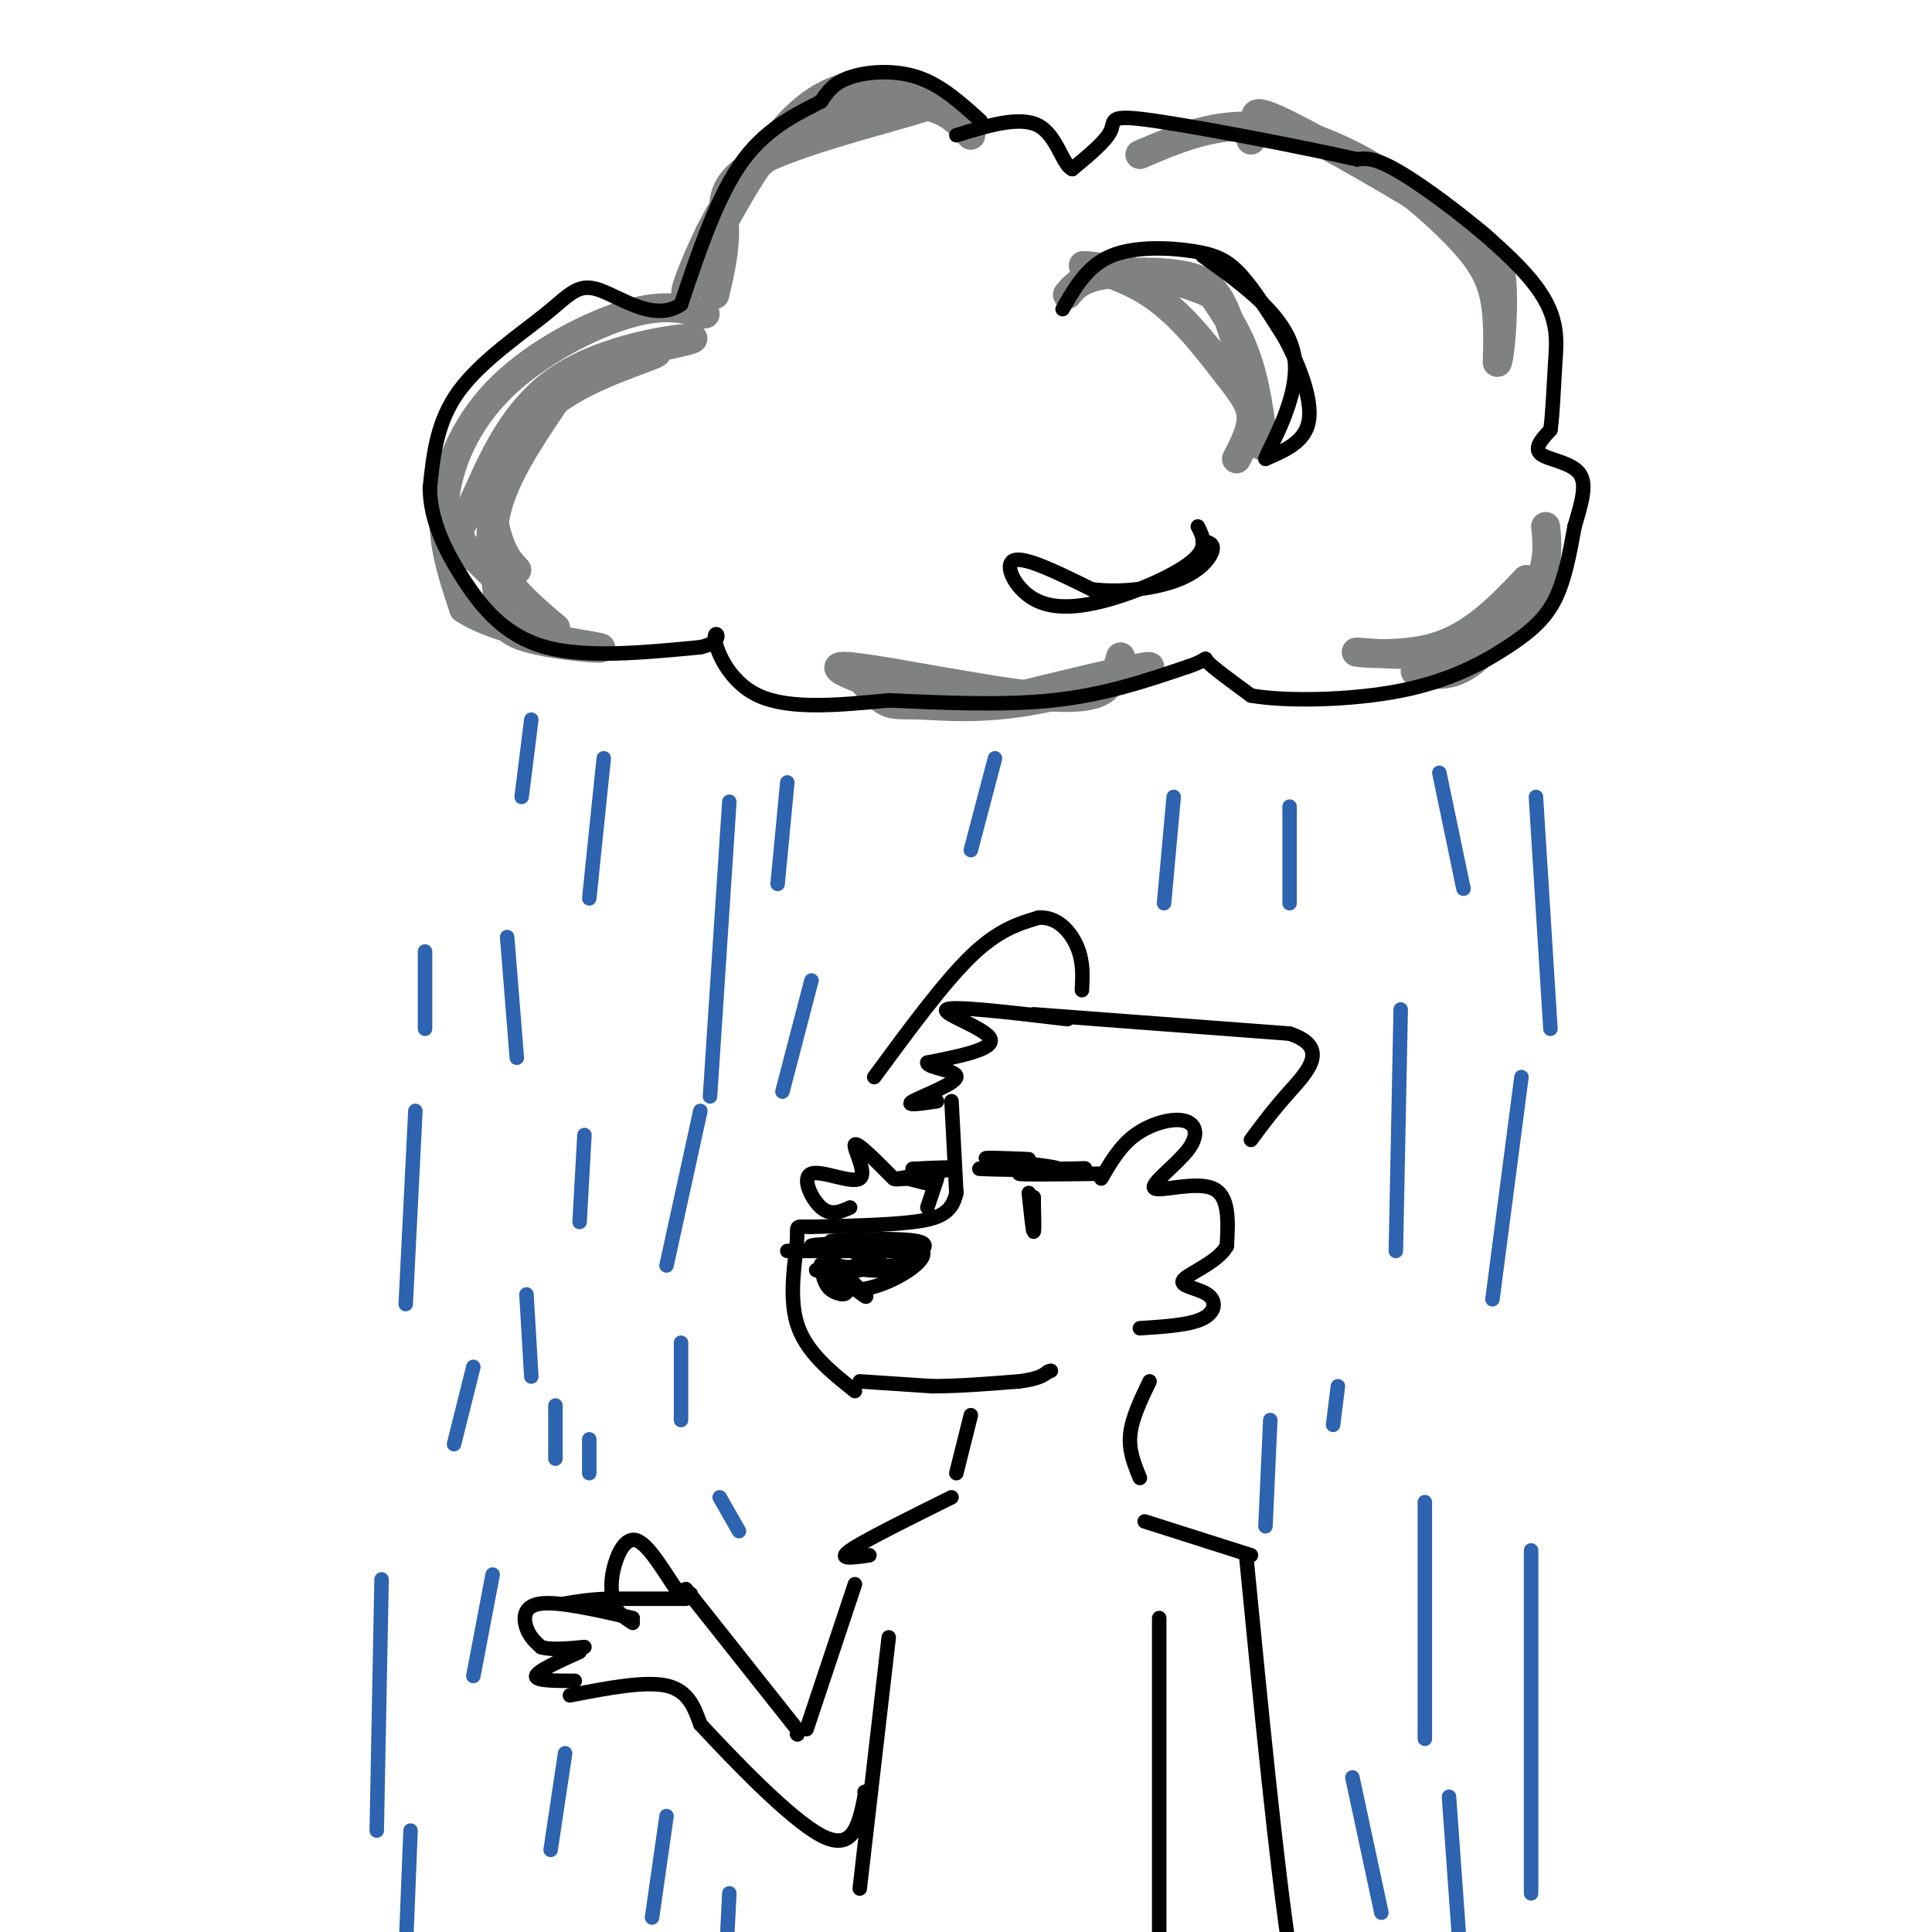 <svg viewBox='0 0 400 400' version='1.1' xmlns='http://www.w3.org/2000/svg' xmlns:xlink='http://www.w3.org/1999/xlink'><g fill='none' stroke='#808282' stroke-width='6' stroke-linecap='round' stroke-linejoin='round'><path d='M201,28c-2.250,-2.512 -4.500,-5.024 -9,-6c-4.500,-0.976 -11.250,-0.417 -18,2c-6.750,2.417 -13.500,6.690 -18,11c-4.500,4.310 -6.750,8.655 -9,13'/><path d='M147,48c-3.230,6.442 -6.804,16.046 -4,11c2.804,-5.046 11.986,-24.743 21,-34c9.014,-9.257 17.861,-8.073 23,-7c5.139,1.073 6.569,2.037 8,3'/><path d='M195,21c-6.679,2.512 -27.375,7.292 -37,12c-9.625,4.708 -8.179,9.345 -8,14c0.179,4.655 -0.911,9.327 -2,14'/><path d='M146,65c-4.202,-1.113 -8.405,-2.226 -16,0c-7.595,2.226 -18.583,7.792 -26,15c-7.417,7.208 -11.262,16.060 -12,24c-0.738,7.940 1.631,14.970 4,22'/><path d='M96,126c7.784,5.249 25.243,7.371 28,8c2.757,0.629 -9.189,-0.233 -15,-2c-5.811,-1.767 -5.488,-4.437 -6,-9c-0.512,-4.563 -1.861,-11.018 0,-18c1.861,-6.982 6.930,-14.491 12,-22'/><path d='M115,83c7.615,-5.784 20.654,-9.243 21,-10c0.346,-0.757 -12.000,1.189 -19,5c-7.000,3.811 -8.654,9.488 -11,16c-2.346,6.512 -5.385,13.861 -4,20c1.385,6.139 7.192,11.070 13,16'/><path d='M115,130c-1.697,-0.619 -12.441,-10.166 -17,-15c-4.559,-4.834 -2.933,-4.956 0,-11c2.933,-6.044 7.174,-18.012 17,-25c9.826,-6.988 25.236,-8.997 28,-9c2.764,-0.003 -7.118,1.998 -17,4'/><path d='M126,74c-7.214,3.929 -16.750,11.750 -21,19c-4.250,7.250 -3.214,13.929 -2,18c1.214,4.071 2.607,5.536 4,7'/><path d='M176,138c2.502,2.884 5.005,5.767 7,7c1.995,1.233 3.483,0.815 8,1c4.517,0.185 12.062,0.973 23,-1c10.938,-1.973 25.268,-6.707 24,-7c-1.268,-0.293 -18.134,3.853 -35,8'/><path d='M203,146c-14.158,-0.970 -32.053,-7.394 -29,-8c3.053,-0.606 27.053,4.606 40,6c12.947,1.394 14.842,-1.030 16,-3c1.158,-1.970 1.579,-3.485 2,-5'/><path d='M221,61c1.287,-1.577 2.574,-3.154 7,-4c4.426,-0.846 11.990,-0.962 17,0c5.010,0.962 7.467,3.000 10,11c2.533,8.000 5.144,21.962 6,24c0.856,2.038 -0.041,-7.846 -2,-15c-1.959,-7.154 -4.979,-11.577 -8,-16'/><path d='M251,61c-7.623,-3.913 -22.681,-5.695 -26,-6c-3.319,-0.305 5.100,0.867 12,5c6.900,4.133 12.281,11.228 16,16c3.719,4.772 5.777,7.221 6,10c0.223,2.779 -1.388,5.890 -3,9'/><path d='M236,32c4.568,-1.957 9.137,-3.914 14,-5c4.863,-1.086 10.021,-1.302 16,0c5.979,1.302 12.778,4.122 19,8c6.222,3.878 11.868,8.813 16,13c4.132,4.187 6.752,7.625 8,12c1.248,4.375 1.124,9.688 1,15'/><path d='M310,75c0.542,-0.755 1.397,-10.141 1,-16c-0.397,-5.859 -2.044,-8.189 -11,-14c-8.956,-5.811 -25.219,-15.103 -33,-19c-7.781,-3.897 -7.080,-2.399 -7,-1c0.080,1.399 -0.460,2.700 -1,4'/><path d='M320,109c0.338,3.080 0.676,6.159 -1,11c-1.676,4.841 -5.367,11.442 -14,14c-8.633,2.558 -22.209,1.073 -24,1c-1.791,-0.073 8.203,1.265 16,-1c7.797,-2.265 13.399,-8.132 19,-14'/><path d='M316,120c1.311,1.244 -4.911,11.356 -10,16c-5.089,4.644 -9.044,3.822 -13,3'/></g>
<g fill='none' stroke='#000000' stroke-width='3' stroke-linecap='round' stroke-linejoin='round'><path d='M203,25c-4.067,-3.689 -8.133,-7.378 -13,-9c-4.867,-1.622 -10.533,-1.178 -14,0c-3.467,1.178 -4.733,3.089 -6,5'/><path d='M170,21c-3.911,2.111 -10.689,4.889 -16,12c-5.311,7.111 -9.156,18.556 -13,30'/><path d='M141,63c-5.463,3.850 -12.619,-1.525 -17,-3c-4.381,-1.475 -5.987,0.949 -11,5c-5.013,4.051 -13.432,9.729 -18,16c-4.568,6.271 -5.284,13.136 -6,20'/><path d='M89,101c0.024,6.560 3.083,12.958 7,19c3.917,6.042 8.690,11.726 17,14c8.310,2.274 20.155,1.137 32,0'/><path d='M145,134c5.417,-1.155 2.958,-4.042 3,-2c0.042,2.042 2.583,9.012 9,12c6.417,2.988 16.708,1.994 27,1'/><path d='M184,145c10.511,0.467 23.289,1.133 34,0c10.711,-1.133 19.356,-4.067 28,-7'/><path d='M246,138c4.844,-1.622 2.956,-2.178 4,-1c1.044,1.178 5.022,4.089 9,7'/><path d='M259,144c7.226,1.290 20.793,1.016 31,-1c10.207,-2.016 17.056,-5.774 22,-9c4.944,-3.226 7.984,-5.922 10,-10c2.016,-4.078 3.008,-9.539 4,-15'/><path d='M326,109c1.345,-4.631 2.708,-8.708 1,-11c-1.708,-2.292 -6.488,-2.798 -8,-4c-1.512,-1.202 0.244,-3.101 2,-5'/><path d='M321,89c0.475,-3.236 0.663,-8.826 1,-14c0.337,-5.174 0.821,-9.931 -5,-17c-5.821,-7.069 -17.949,-16.448 -25,-21c-7.051,-4.552 -9.026,-4.276 -11,-4'/><path d='M281,33c-10.762,-2.452 -32.167,-6.583 -42,-8c-9.833,-1.417 -8.095,-0.119 -9,2c-0.905,2.119 -4.452,5.060 -8,8'/><path d='M222,35c-2.044,-0.844 -3.156,-6.956 -7,-9c-3.844,-2.044 -10.422,-0.022 -17,2'/><path d='M220,64c2.548,-4.464 5.095,-8.929 10,-11c4.905,-2.071 12.167,-1.750 17,-1c4.833,0.750 7.238,1.929 10,5c2.762,3.071 5.881,8.036 9,13'/><path d='M266,70c2.911,5.444 5.689,12.556 5,17c-0.689,4.444 -4.844,6.222 -9,8'/><path d='M262,95c0.778,-2.489 7.222,-12.711 6,-21c-1.222,-8.289 -10.111,-14.644 -19,-21'/><path d='M248,109c1.075,2.126 2.150,4.252 -1,7c-3.150,2.748 -10.525,6.118 -17,8c-6.475,1.882 -12.051,2.276 -16,0c-3.949,-2.276 -6.271,-7.222 -4,-8c2.271,-0.778 9.136,2.611 16,6'/><path d='M226,122c6.107,0.810 13.375,-0.167 18,-2c4.625,-1.833 6.607,-4.524 7,-6c0.393,-1.476 -0.804,-1.738 -2,-2'/><path d='M197,228c0.000,0.000 1.000,19.000 1,19'/><path d='M198,247c-0.911,4.244 -3.689,5.356 -9,6c-5.311,0.644 -13.156,0.822 -21,1'/><path d='M168,254c-3.786,-0.012 -2.750,-0.542 -3,3c-0.250,3.542 -1.786,11.155 0,17c1.786,5.845 6.893,9.923 12,14'/><path d='M163,259c0.000,0.000 28.000,0.000 28,0'/><path d='M191,259c1.560,2.345 -8.542,8.208 -14,8c-5.458,-0.208 -6.274,-6.488 -6,-8c0.274,-1.512 1.637,1.744 3,5'/><path d='M174,264c2.290,2.346 6.514,5.712 5,4c-1.514,-1.712 -8.767,-8.500 -8,-10c0.767,-1.500 9.553,2.288 9,4c-0.553,1.712 -10.444,1.346 -11,1c-0.556,-0.346 8.222,-0.673 17,-1'/><path d='M186,262c-0.856,0.225 -11.498,1.287 -12,1c-0.502,-0.287 9.134,-1.923 8,-3c-1.134,-1.077 -13.038,-1.593 -14,-2c-0.962,-0.407 9.019,-0.703 19,-1'/><path d='M187,257c-1.607,-0.083 -15.125,0.208 -15,0c0.125,-0.208 13.893,-0.917 18,0c4.107,0.917 -1.446,3.458 -7,6'/><path d='M183,263c-4.085,0.415 -10.796,-1.549 -12,-1c-1.204,0.549 3.099,3.609 4,5c0.901,1.391 -1.600,1.112 -3,0c-1.400,-1.112 -1.700,-3.056 -2,-5'/><path d='M170,262c-0.167,-0.667 0.417,0.167 1,1'/><path d='M178,286c0.000,0.000 15.000,1.000 15,1'/><path d='M193,287c5.500,0.000 11.750,-0.500 18,-1'/><path d='M211,286c4.000,-0.500 5.000,-1.250 6,-2'/><path d='M217,284c1.000,-0.333 0.500,-0.167 0,0'/><path d='M228,244c1.938,-3.352 3.875,-6.704 7,-9c3.125,-2.296 7.437,-3.535 10,-3c2.563,0.535 3.378,2.844 1,6c-2.378,3.156 -7.948,7.157 -7,8c0.948,0.843 8.414,-1.474 12,0c3.586,1.474 3.293,6.737 3,12'/><path d='M254,258c-1.852,3.333 -7.981,5.667 -9,7c-1.019,1.333 3.072,1.667 5,3c1.928,1.333 1.694,3.667 -1,5c-2.694,1.333 -7.847,1.667 -13,2'/><path d='M185,244c-3.804,-3.837 -7.608,-7.675 -8,-7c-0.392,0.675 2.627,5.861 1,7c-1.627,1.139 -7.900,-1.770 -10,-1c-2.100,0.770 -0.029,5.220 2,7c2.029,1.780 4.014,0.890 6,0'/><path d='M188,244c1.917,0.500 3.833,1.000 4,1c0.167,0.000 -1.417,-0.500 -3,-1'/><path d='M189,244c-1.893,-0.036 -5.125,0.375 -3,0c2.125,-0.375 9.607,-1.536 11,-2c1.393,-0.464 -3.304,-0.232 -8,0'/><path d='M189,242c-0.500,0.000 2.250,0.000 5,0'/><path d='M213,240c-5.542,-0.226 -11.083,-0.452 -8,0c3.083,0.452 14.792,1.583 14,2c-0.792,0.417 -14.083,0.119 -16,0c-1.917,-0.119 7.542,-0.060 17,0'/><path d='M220,242c4.226,-0.060 6.292,-0.208 3,0c-3.292,0.208 -11.940,0.774 -12,1c-0.060,0.226 8.470,0.113 17,0'/><path d='M213,247c0.417,3.917 0.833,7.833 1,8c0.167,0.167 0.083,-3.417 0,-7'/><path d='M214,248c0.000,-0.667 0.000,1.167 0,3'/><path d='M194,244c0.000,0.000 -2.000,6.000 -2,6'/><path d='M214,210c0.000,0.000 53.000,4.000 53,4'/><path d='M267,214c8.600,2.844 3.600,7.956 0,12c-3.600,4.044 -5.800,7.022 -8,10'/><path d='M181,223c7.167,-9.750 14.333,-19.500 20,-25c5.667,-5.500 9.833,-6.750 14,-8'/><path d='M215,190c3.911,-0.311 6.689,2.911 8,6c1.311,3.089 1.156,6.044 1,9'/><path d='M221,211c-11.844,-1.400 -23.689,-2.800 -25,-2c-1.311,0.800 7.911,3.800 9,6c1.089,2.200 -5.956,3.600 -13,5'/><path d='M192,220c-0.060,1.155 6.292,1.542 6,3c-0.292,1.458 -7.226,3.988 -9,5c-1.774,1.012 1.613,0.506 5,0'/><path d='M238,286c-1.833,3.833 -3.667,7.667 -4,11c-0.333,3.333 0.833,6.167 2,9'/><path d='M201,293c0.000,0.000 -3.000,12.000 -3,12'/><path d='M197,310c-9.083,4.500 -18.167,9.000 -21,11c-2.833,2.000 0.583,1.500 4,1'/><path d='M237,315c0.000,0.000 22.000,7.000 22,7'/><path d='M177,328c0.000,0.000 -10.000,30.000 -10,30'/><path d='M165,359c0.000,0.000 0.100,0.100 0.1,0.1'/><path d='M165,358c0.000,0.000 -23.000,-29.000 -23,-29'/><path d='M142,331c0.000,0.000 -16.000,0.000 -16,0'/><path d='M126,331c-4.167,0.167 -6.583,0.583 -9,1'/><path d='M143,330c0.000,0.000 -3.000,-1.000 -3,-1'/><path d='M140,329c-1.976,-2.690 -5.417,-8.917 -8,-10c-2.583,-1.083 -4.310,2.976 -5,6c-0.690,3.024 -0.345,5.012 0,7'/><path d='M127,332c0.667,1.833 2.333,2.917 4,4'/><path d='M131,335c-7.622,-1.733 -15.244,-3.467 -19,-3c-3.756,0.467 -3.644,3.133 -3,5c0.644,1.867 1.822,2.933 3,4'/><path d='M112,341c2.000,0.667 5.500,0.333 9,0'/><path d='M120,342c-4.417,2.000 -8.833,4.000 -9,5c-0.167,1.000 3.917,1.000 8,1'/><path d='M118,351c7.750,-1.500 15.500,-3.000 20,-2c4.500,1.000 5.750,4.500 7,8'/><path d='M145,357c6.244,6.711 18.356,19.489 25,23c6.644,3.511 7.822,-2.244 9,-8'/><path d='M179,372c1.500,-1.500 0.750,-1.250 0,-1'/><path d='M184,339c0.000,0.000 -6.000,52.000 -6,52'/><path d='M240,335c0.000,0.000 0.000,69.000 0,69'/><path d='M258,322c3.083,31.583 6.167,63.167 9,82c2.833,18.833 5.417,24.917 8,31'/></g>
<g fill='none' stroke='#2d63af' stroke-width='3' stroke-linecap='round' stroke-linejoin='round'><path d='M110,149c0.000,0.000 -2.000,16.000 -2,16'/><path d='M125,157c0.000,0.000 -3.000,29.000 -3,29'/><path d='M121,235c0.000,0.000 -1.000,18.000 -1,18'/><path d='M105,194c0.000,0.000 2.000,25.000 2,25'/><path d='M109,268c0.000,0.000 1.000,17.000 1,17'/><path d='M115,291c0.000,0.000 0.000,11.000 0,11'/><path d='M122,298c0.000,0.000 0.000,7.000 0,7'/><path d='M151,166c0.000,0.000 -4.000,61.000 -4,61'/><path d='M145,230c0.000,0.000 -7.000,32.000 -7,32'/><path d='M141,278c0.000,0.000 0.000,16.000 0,16'/><path d='M149,310c0.000,0.000 4.000,7.000 4,7'/><path d='M163,162c0.000,0.000 -2.000,21.000 -2,21'/><path d='M168,203c0.000,0.000 -6.000,23.000 -6,23'/><path d='M206,157c0.000,0.000 -5.000,19.000 -5,19'/><path d='M243,165c0.000,0.000 -2.000,22.000 -2,22'/><path d='M267,167c0.000,0.000 0.000,20.000 0,20'/><path d='M298,160c0.000,0.000 5.000,24.000 5,24'/><path d='M318,165c0.000,0.000 3.000,48.000 3,48'/><path d='M315,223c0.000,0.000 -6.000,46.000 -6,46'/><path d='M290,209c0.000,0.000 -1.000,50.000 -1,50'/><path d='M277,287c0.000,0.000 -1.000,8.000 -1,8'/><path d='M263,294c0.000,0.000 -1.000,22.000 -1,22'/><path d='M295,311c0.000,0.000 0.000,49.000 0,49'/><path d='M300,372c0.000,0.000 2.000,28.000 2,28'/><path d='M280,368c0.000,0.000 6.000,28.000 6,28'/><path d='M317,321c0.000,0.000 0.000,71.000 0,71'/><path d='M117,363c0.000,0.000 -3.000,20.000 -3,20'/><path d='M138,376c0.000,0.000 -3.000,21.000 -3,21'/><path d='M151,392c0.000,0.000 -1.000,20.000 -1,20'/><path d='M79,327c0.000,0.000 -1.000,52.000 -1,52'/><path d='M85,379c0.000,0.000 -1.000,25.000 -1,25'/><path d='M102,326c0.000,0.000 -4.000,21.000 -4,21'/><path d='M98,283c0.000,0.000 -4.000,16.000 -4,16'/><path d='M86,230c0.000,0.000 -2.000,40.000 -2,40'/><path d='M88,197c0.000,0.000 0.000,16.000 0,16'/></g>
</svg>